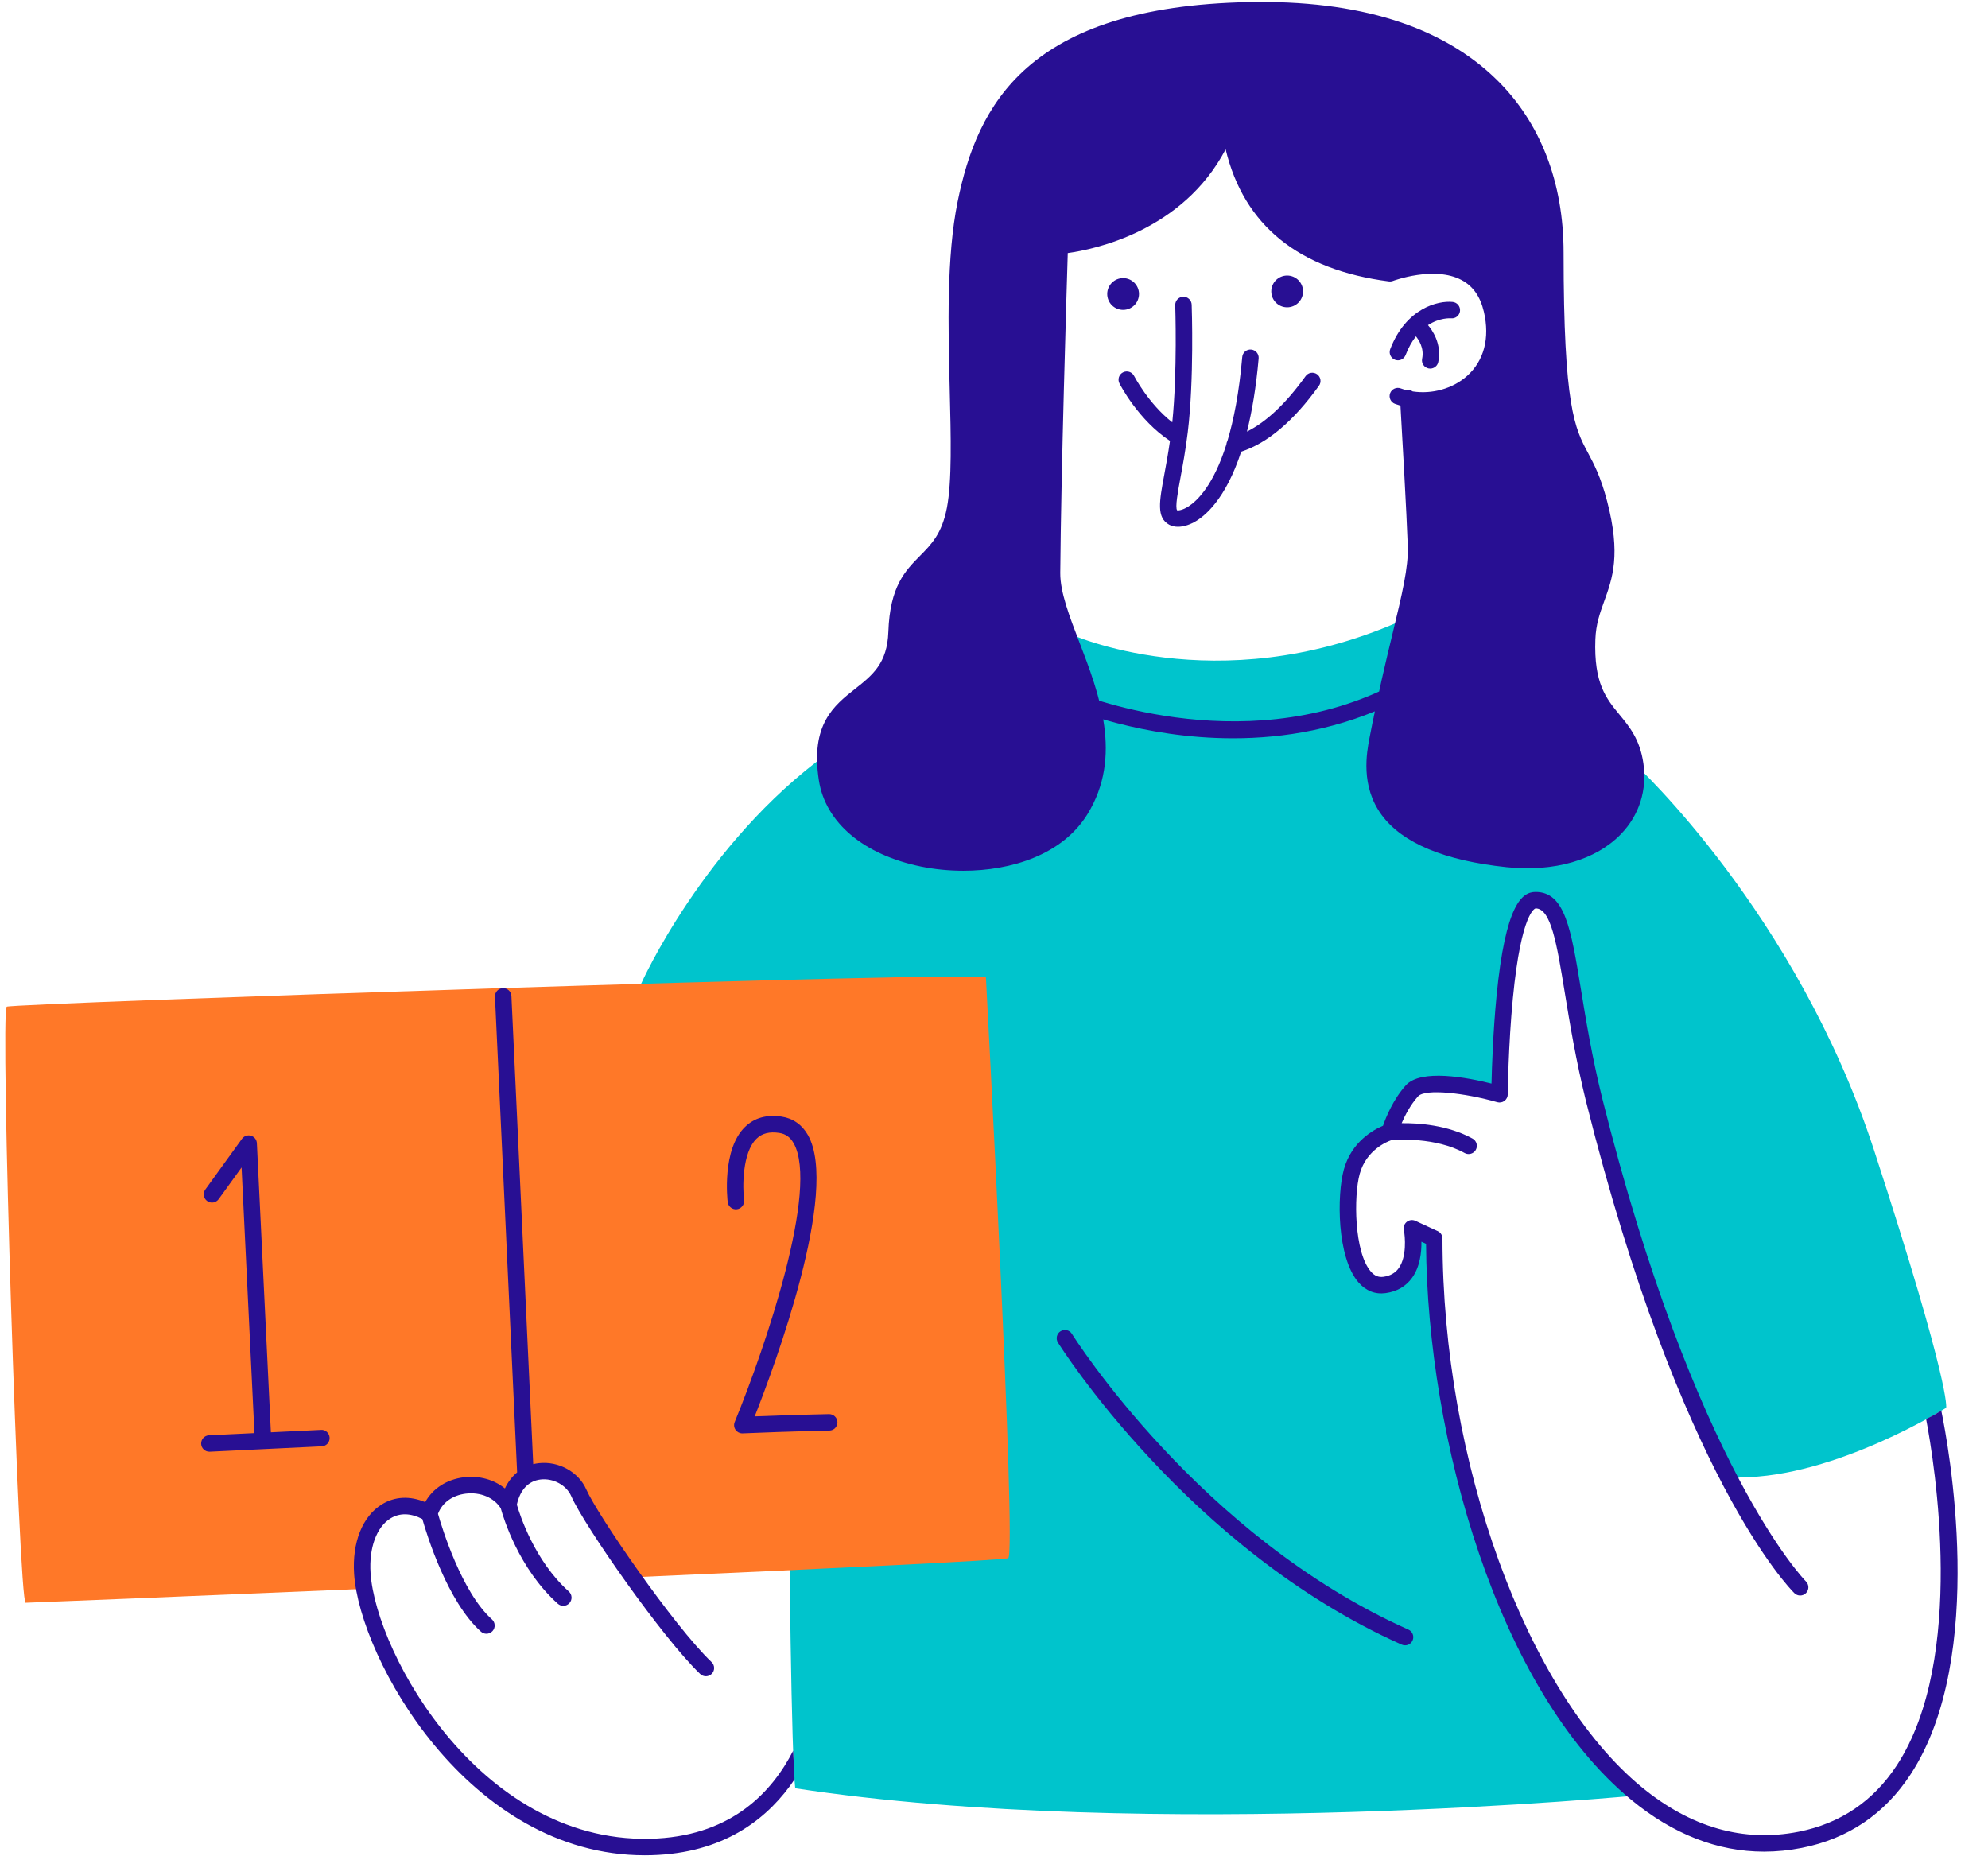 <?xml version="1.0" encoding="UTF-8" standalone="no"?><svg xmlns="http://www.w3.org/2000/svg" xmlns:xlink="http://www.w3.org/1999/xlink" fill="#000000" height="281.8" preserveAspectRatio="xMidYMid meet" version="1" viewBox="-0.8 -0.3 301.9 281.8" width="301.9" zoomAndPan="magnify"><g id="change1_1"><path d="M294.747,213.487c0,0-16.826,10.565-31.304,10.565c-0.335,0.089-0.736,0.28-1.181,0.54 c-2.996-6.525-10.101-22.188-13.298-30.866c-4.109-11.152-9.783-39.913-11.543-45.978s-0.196-10.957-5.283-11.152 c-5.087-0.196-5.283,29.152-5.283,29.152s-9.701-2.686-11.935-1.956c-2.233,0.73-4.438,9.057-4.438,9.057 s-6.715,0.725-6.519,7.573c0.196,6.848,1.655,14.46,5.735,14.29c4.896-0.203,4.113-8.355,4.113-8.355 l3.719,0.3c0,0-0.263,21.743,6.194,43.265c4.106,13.688,6.597,19.814,8.87,23.413 c7.957,11.87,15.717,18.978,15.717,18.978s-74.348,7.174-128.348-1.044c-1.174-10.957-1.304-112.565-1.304-112.565 l-22.109-9.587c0,0,9.489-21.326,28.37-35.022c0.391,7.435,4.565,17.348,20.217,16.826 c15.652-0.522,21.783-10.174,20.739-17.87c-1.044-7.696-4.37-17.152-4.37-17.152s22.304,10.37,50.087-1.761 c-3.13,12.13-9,27,1.565,31.696c10.565,4.696,24.065,5.674,29.152,0.391c5.087-5.283,5.217-10.435,5.217-10.435 s24.522,22.565,36.261,58.565S294.747,213.487,294.747,213.487z M294.747,213.487c0,0-16.826,10.565-31.304,10.565 c-0.335,0.089-0.736,0.28-1.181,0.54c-2.996-6.525-10.101-22.188-13.298-30.866 c-4.109-11.152-9.783-39.913-11.543-45.978s-0.196-10.957-5.283-11.152c-5.087-0.196-5.283,29.152-5.283,29.152 s-9.701-2.686-11.935-1.956c-2.233,0.73-4.438,9.057-4.438,9.057s-6.715,0.725-6.519,7.573 c0.196,6.848,1.655,14.46,5.735,14.29c4.896-0.203,4.113-8.355,4.113-8.355l3.719,0.3 c0,0-0.263,21.743,6.194,43.265c4.106,13.688,6.597,19.814,8.87,23.413c7.957,11.87,15.717,18.978,15.717,18.978 s-74.348,7.174-128.348-1.044c-1.174-10.957-1.304-112.565-1.304-112.565l-22.109-9.587 c0,0,9.489-21.326,28.37-35.022c0.391,7.435,4.565,17.348,20.217,16.826c15.652-0.522,21.783-10.174,20.739-17.87 c-1.044-7.696-4.37-17.152-4.37-17.152s22.304,10.37,50.087-1.761c-3.13,12.13-9,27,1.565,31.696 c10.565,4.696,24.065,5.674,29.152,0.391c5.087-5.283,5.217-10.435,5.217-10.435s24.522,22.565,36.261,58.565 S294.747,213.487,294.747,213.487z" fill="#00c4cc"/></g><g id="change2_1"><path d="M152.312,236.314c-0.547,0.328-26.677,1.573-56.918,2.908 c-1.925-2.839-6.529-9.725-8.136-13.017c-2.054-4.207-9.196-4.5-10.761,0.88 c-2.054-1.956-10.37-3.424-11.641,2.641c-3.326-3.033-11.25-0.391-10.565,9.978 c0.03,0.451,0.096,0.864,0.156,1.282c-27.875,1.177-50.941,2.109-51.352,2.109c-1.044,0-3.913-90-2.87-90.522 c1.044-0.522,148.696-5.478,148.696-4.435C148.92,148.139,153.616,235.531,152.312,236.314z M152.312,236.314 c-0.547,0.328-26.677,1.573-56.918,2.908c-1.925-2.839-6.529-9.725-8.136-13.017 c-2.054-4.207-9.196-4.5-10.761,0.88c-2.054-1.956-10.37-3.424-11.641,2.641 c-3.326-3.033-11.25-0.391-10.565,9.978c0.03,0.451,0.096,0.864,0.156,1.282 c-27.875,1.177-50.941,2.109-51.352,2.109c-1.044,0-3.913-90-2.87-90.522c1.044-0.522,148.696-5.478,148.696-4.435 C148.92,148.139,153.616,235.531,152.312,236.314z" fill="#ff7828"/></g><g id="change3_1"><path d="M49.255,218.033c0.033,0.689-0.499,1.276-1.188,1.308l-17.012,0.818 c-0.015,0.001-0.029,0.001-0.044,0.002c-0.67,0.009-1.232-0.514-1.264-1.19 c-0.033-0.689,0.499-1.276,1.188-1.308l6.905-0.332l-1.953-40.339l-3.481,4.816 c-0.405,0.56-1.186,0.685-1.745,0.281c-0.559-0.405-0.685-1.186-0.281-1.745l5.57-7.706 c0.311-0.431,0.861-0.617,1.369-0.466c0.509,0.151,0.867,0.607,0.892,1.138l2.125,43.901l7.611-0.366 C48.634,216.778,49.222,217.343,49.255,218.033z M49.255,218.033c0.033,0.689-0.499,1.276-1.188,1.308 l-17.012,0.818c-0.015,0.001-0.029,0.001-0.044,0.002c-0.67,0.009-1.232-0.514-1.264-1.19 c-0.033-0.689,0.499-1.276,1.188-1.308l6.905-0.332l-1.953-40.339l-3.481,4.816 c-0.405,0.56-1.186,0.685-1.745,0.281c-0.559-0.405-0.685-1.186-0.281-1.745l5.57-7.706 c0.311-0.431,0.861-0.617,1.369-0.466c0.509,0.151,0.867,0.607,0.892,1.138l2.125,43.901l7.611-0.366 C48.634,216.778,49.222,217.343,49.255,218.033z" fill="#280f93"/></g><g id="change4_1"><path d="M126.376,215.676c0.012,0.69-0.537,1.26-1.227,1.272c-0.056,0.001-5.689,0.105-13.165,0.423 c-0.018,0.001-0.035,0.001-0.053,0.001c-0.406,0-0.789-0.197-1.023-0.532c-0.245-0.349-0.295-0.798-0.133-1.192 c4.784-11.66,12.81-35.516,8.947-42.34c-0.52-0.918-1.215-1.415-2.188-1.563c-1.476-0.226-2.602,0.062-3.444,0.877 c-2.208,2.136-2.119,7.456-1.898,9.326c0.081,0.685-0.409,1.307-1.094,1.389 c-0.681,0.079-1.307-0.408-1.389-1.093c-0.039-0.324-0.91-7.979,2.64-11.416c1.422-1.377,3.294-1.9,5.562-1.554 c1.718,0.262,3.097,1.23,3.986,2.803c4.807,8.491-5.04,34.995-8.086,42.718 c6.526-0.257,11.24-0.345,11.291-0.346C125.775,214.441,126.364,214.986,126.376,215.676z M126.376,215.676 c0.012,0.69-0.537,1.26-1.227,1.272c-0.056,0.001-5.689,0.105-13.165,0.423c-0.018,0.001-0.035,0.001-0.053,0.001 c-0.406,0-0.789-0.197-1.023-0.532c-0.245-0.349-0.295-0.798-0.133-1.192c4.784-11.66,12.81-35.516,8.947-42.34 c-0.52-0.918-1.215-1.415-2.188-1.563c-1.476-0.226-2.602,0.062-3.444,0.877c-2.208,2.136-2.119,7.456-1.898,9.326 c0.081,0.685-0.409,1.307-1.094,1.389c-0.681,0.079-1.307-0.408-1.389-1.093 c-0.039-0.324-0.91-7.979,2.64-11.416c1.422-1.377,3.294-1.9,5.562-1.554c1.718,0.262,3.097,1.23,3.986,2.803 c4.807,8.491-5.04,34.995-8.086,42.718c6.526-0.257,11.24-0.345,11.291-0.346 C125.775,214.441,126.364,214.986,126.376,215.676z" fill="#280f93"/></g><g id="change5_1"><path d="M248.766,115.613c-0.524-3.621-2.106-5.54-3.635-7.396c-2.008-2.437-3.904-4.739-3.657-11.421 c0.086-2.313,0.694-3.998,1.339-5.781c1.259-3.485,2.561-7.088,0.448-15.19c-0.972-3.724-2.002-5.653-2.91-7.356 c-1.986-3.721-3.702-6.935-3.702-30.416c0-10.656-3.512-19.731-10.155-26.243 c-8.32-8.156-20.984-12.131-37.685-11.79c-33.634,0.673-41.206,15.685-44.178,30.283 c-1.711,8.406-1.442,19.131-1.205,28.594c0.179,7.133,0.348,13.871-0.429,17.92 c-0.752,3.924-2.361,5.549-4.064,7.27c-2.26,2.284-4.597,4.646-4.828,11.576c-0.16,4.788-2.424,6.576-5.046,8.646 c-3.197,2.523-6.82,5.384-5.505,13.891c0.993,6.427,6.806,11.324,15.55,13.1 c2.012,0.408,4.179,0.629,6.384,0.629c7.322,0,15.053-2.44,18.842-8.566c5.444-8.802,1.758-18.396-1.204-26.106 c-1.51-3.93-2.936-7.643-2.914-10.542c0.115-15.018,0.959-42.776,1.139-48.585 c3.989-0.549,17.42-3.293,23.974-15.747c2.778,11.551,11.101,18.29,24.796,20.052 c0.205,0.026,0.411,0.001,0.603-0.071c0.064-0.024,6.298-2.342,10.432-0.138c1.737,0.926,2.846,2.505,3.388,4.825 c0.932,3.991,0.019,7.454-2.57,9.752c-2.179,1.934-5.308,2.785-8.23,2.343c-0.217-0.141-0.478-0.215-0.755-0.2 c-0.052,0.003-0.102,0.009-0.152,0.019c-0.316-0.079-0.628-0.174-0.935-0.285 c-0.647-0.236-1.366,0.1-1.602,0.748c-0.235,0.649,0.1,1.366,0.748,1.602c0.273,0.099,0.548,0.188,0.826,0.267 c0.216,3.718,0.947,16.481,1.112,21.343c0.109,3.229-0.856,7.229-2.314,13.285 c-1.008,4.183-2.263,9.389-3.501,15.851c-0.419,2.186-1.4,7.305,1.872,11.716 c3.151,4.247,9.517,6.903,18.92,7.893c7.252,0.765,13.604-1.076,17.423-5.048 C248.151,123.46,249.351,119.652,248.766,115.613z M291.702,215.202c1.256,6.6,6.138,36.401-4.456,52.589 c-3.561,5.44-8.579,8.832-14.915,10.079c-8.339,1.645-16.355-0.638-23.821-6.778 c-17.529-14.415-30.253-49.448-30.253-83.3c0-0.487-0.283-0.931-0.727-1.135l-3.392-1.565 c-0.425-0.197-0.928-0.136-1.296,0.153c-0.369,0.29-0.544,0.764-0.454,1.225c0.203,1.031,0.459,4.083-0.77,5.803 c-0.535,0.749-1.303,1.182-2.346,1.324c-0.737,0.097-1.329-0.151-1.886-0.788 c-2.553-2.925-2.629-11.503-1.697-14.855c1.013-3.645,4.203-4.9,4.793-5.104c0.86-0.079,6.689-0.496,11.14,1.952 c0.191,0.104,0.398,0.154,0.602,0.154c0.441,0,0.868-0.233,1.097-0.647c0.332-0.605,0.111-1.365-0.493-1.698 c-3.786-2.082-8.257-2.371-10.773-2.339c0.508-1.188,1.328-2.786,2.49-4.077c1.093-1.211,7.103-0.52,12.033,0.888 c0.372,0.107,0.779,0.033,1.091-0.201c0.312-0.233,0.498-0.6,0.502-0.99c0.001-0.073,0.073-7.411,0.778-14.643 c1.289-13.227,3.429-13.597,3.45-13.597c2.338,0,3.214,5.356,4.427,12.769c0.745,4.555,1.672,10.223,3.229,16.544 c14.27,57.077,30.938,73.983,31.641,74.675c0.491,0.483,1.28,0.477,1.766-0.013 c0.484-0.49,0.479-1.281-0.01-1.767c-0.168-0.167-16.911-17.263-30.97-73.497 c-1.533-6.221-2.451-11.835-3.189-16.347c-1.517-9.27-2.432-14.865-6.894-14.865c-2.047,0-4.571,1.804-5.94,15.868 c-0.516,5.298-0.697,10.646-0.759,13.239c-3.707-0.929-10.736-2.266-13.013,0.264 c-1.943,2.158-3.044,4.921-3.465,6.137c-1.427,0.597-4.769,2.408-5.94,6.625 c-1.087,3.911-1.068,13.399,2.223,17.169c1.112,1.274,2.527,1.837,4.106,1.621 c1.741-0.237,3.103-1.029,4.048-2.356c1.182-1.659,1.422-3.829,1.398-5.449l0.703,0.324 c0.19,29.514,10.886,67.756,31.162,84.43c6.365,5.235,13.128,7.869,20.172,7.869 c1.887,0,3.795-0.19,5.72-0.568c7.023-1.383,12.584-5.14,16.526-11.166c11.759-17.975,5.677-50.325,4.664-55.228 C293.232,214.39,292.307,214.905,291.702,215.202z M119.649,265.569c-3.144,6.173-9.164,12.678-20.625,13.322 c-26.447,1.463-42.727-27.949-43.552-40.313c-0.253-3.809,0.91-6.988,3.038-8.298 c1.394-0.858,3.056-0.813,4.828,0.102c0.698,2.451,3.811,12.556,8.903,17.103c0.238,0.213,0.536,0.317,0.832,0.317 c0.344,0,0.686-0.141,0.933-0.417c0.46-0.516,0.415-1.306-0.1-1.766c-4.612-4.119-7.611-13.99-8.193-16.03 c0.635-1.678,2.185-2.819,4.229-3.066c2.221-0.267,4.282,0.608,5.305,2.231c0.386,1.406,2.731,9.18,8.666,14.491 c0.239,0.213,0.536,0.318,0.833,0.318c0.343,0,0.685-0.141,0.932-0.417c0.46-0.514,0.416-1.305-0.098-1.765 c-5.237-4.685-7.476-11.742-7.891-13.182c0.49-2.248,1.76-3.607,3.611-3.82c1.929-0.224,3.923,0.862,4.648,2.522 c1.961,4.481,13.859,21.545,19.586,27.013c0.498,0.477,1.29,0.457,1.768-0.041c0.477-0.5,0.458-1.291-0.041-1.768 c-5.766-5.504-17.36-22.406-19.023-26.206c-1.167-2.667-4.204-4.347-7.224-4.003 c-0.287,0.033-0.567,0.084-0.838,0.151l-3.313-71.096c-0.032-0.69-0.62-1.211-1.307-1.19 c-0.69,0.032-1.223,0.617-1.19,1.307l3.365,72.23c-0.76,0.633-1.393,1.45-1.855,2.441 c-1.637-1.336-3.888-1.98-6.236-1.697c-2.599,0.315-4.739,1.718-5.872,3.774 c-2.321-0.977-4.615-0.869-6.572,0.336c-2.963,1.824-4.542,5.784-4.221,10.593 c0.851,12.759,17.298,42.701,44.14,42.701c0.675,0,1.359-0.019,2.047-0.058 c10.518-0.591,16.873-5.784,20.696-11.459C119.797,268.417,119.703,266.639,119.649,265.569z M212.572,249.563 c-0.17,0-0.343-0.034-0.508-0.108c-32.454-14.468-52.012-45.562-52.206-45.874 c-0.364-0.587-0.183-1.357,0.403-1.721c0.586-0.365,1.357-0.184,1.721,0.402 c0.19,0.306,19.364,30.762,51.099,44.909c0.631,0.281,0.914,1.02,0.633,1.65 C213.507,249.288,213.05,249.563,212.572,249.563z M169.745,56.243c-0.615,0.314-0.859,1.065-0.547,1.68 c0.119,0.235,2.883,5.577,7.676,8.73c-0.283,1.98-0.601,3.707-0.868,5.145c-0.753,4.055-1.208,6.503,0.741,7.586 c0.382,0.211,0.837,0.316,1.337,0.316c0.736,0,1.568-0.226,2.401-0.668c1.634-0.868,4.81-3.436,7.203-10.74 c3.986-1.293,7.956-4.639,11.813-10.011c0.402-0.56,0.274-1.342-0.286-1.745 c-0.564-0.402-1.343-0.275-1.745,0.287c-2.982,4.154-5.968,6.959-8.905,8.418 c0.759-3.021,1.385-6.671,1.774-11.101c0.06-0.688-0.448-1.294-1.136-1.355c-0.696-0.059-1.295,0.449-1.355,1.136 c-0.475,5.419-1.297,9.57-2.255,12.759c-0.095,0.159-0.143,0.34-0.16,0.529 c-1.96,6.208-4.433,8.543-5.719,9.379c-1.012,0.658-1.662,0.639-1.752,0.613c-0.338-0.425,0.128-2.932,0.502-4.946 c0.345-1.853,0.773-4.16,1.11-6.92c0.979-8.026,0.611-18.91,0.595-19.369 c-0.024-0.69-0.612-1.225-1.293-1.205c-0.69,0.024-1.23,0.603-1.205,1.293c0.004,0.105,0.339,10.071-0.447,17.781 c-3.618-2.838-5.775-6.998-5.8-7.045C171.113,56.175,170.361,55.932,169.745,56.243z M169.757,46.759 c1.333,0,2.413-1.08,2.413-2.413s-1.08-2.413-2.413-2.413c-1.333,0-2.413,1.08-2.413,2.413 S168.425,46.759,169.757,46.759z M194.671,46.368c1.333,0,2.413-1.08,2.413-2.413s-1.08-2.413-2.413-2.413 c-1.333,0-2.413,1.08-2.413,2.413S193.338,46.368,194.671,46.368z M211.866,104.539 c-0.308-0.618-1.056-0.87-1.676-0.562c-22.796,11.334-47.744,0.861-47.993,0.753 c-0.635-0.27-1.369,0.021-1.642,0.655s0.019,1.369,0.653,1.642c0.683,0.294,11.361,4.79,25.25,4.79 c7.683,0,16.35-1.377,24.845-5.601C211.921,105.908,212.173,105.157,211.866,104.539z M219.554,48.04 c0.69,0.069,1.294-0.429,1.365-1.113c0.072-0.687-0.426-1.302-1.112-1.375c-2.239-0.231-7.103,0.959-9.486,7.167 c-0.247,0.644,0.074,1.368,0.719,1.615c0.147,0.057,0.299,0.084,0.448,0.084c0.502,0,0.976-0.305,1.167-0.802 c0.453-1.179,0.993-2.101,1.567-2.836c0.358,0.426,1.29,1.724,0.944,3.392c-0.141,0.676,0.294,1.338,0.97,1.478 c0.086,0.018,0.171,0.026,0.255,0.026c0.58,0,1.101-0.406,1.223-0.996c0.585-2.812-0.978-4.933-1.56-5.606 C217.816,47.927,219.43,48.029,219.554,48.04z" fill="#280f93"/></g></svg>